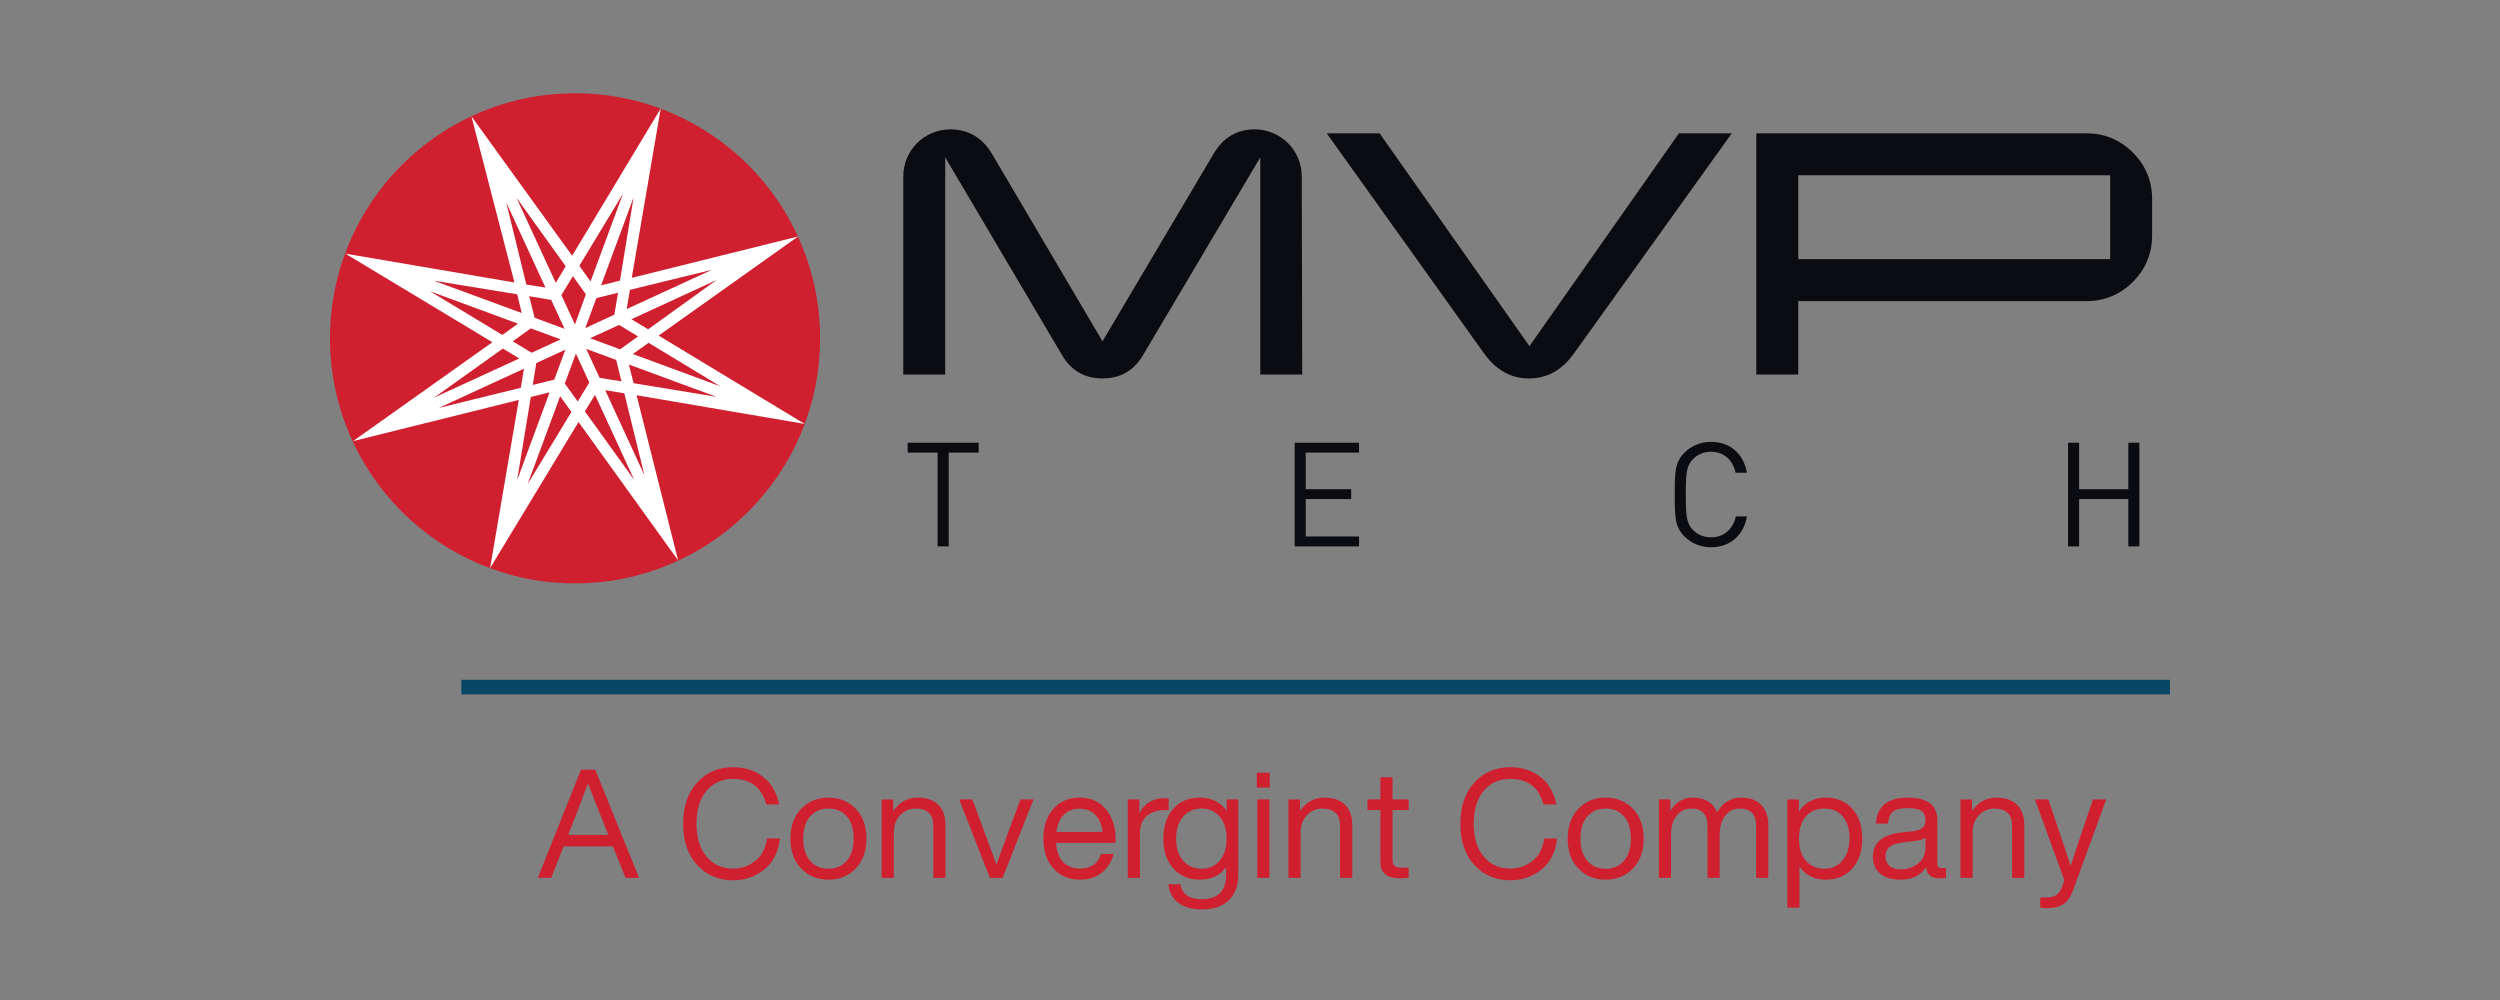 <svg width="250" height="100" viewBox="0 0 250 100" fill="none" xmlns="http://www.w3.org/2000/svg">
<rect x="0" y="0" width="250" height="100" fill="#808080" stroke="none"/>
<path d="M90.328 17.657C90.328 15.036 92.42 12.938 95.041 12.938C96.833 12.938 98.235 13.77 99.199 15.387L110.249 34.13L121.355 15.387C122.311 13.77 123.666 12.938 125.459 12.938C126.079 12.935 126.694 13.056 127.268 13.292C127.841 13.528 128.362 13.876 128.801 14.315C129.239 14.754 129.587 15.275 129.823 15.848C130.059 16.422 130.179 17.037 130.176 17.657L130.222 37.452H126.027V15.737L114.316 35.488C113.402 37.062 112.044 37.843 110.249 37.843C108.456 37.843 107.105 37.062 106.191 35.488L94.522 15.737V37.452H90.327L90.328 17.657ZM173.18 13.331L157.357 35.399C156.184 37.017 154.693 37.845 152.902 37.845C151.112 37.845 149.627 37.017 148.449 35.399L132.672 13.331H137.957L152.946 34.613L167.893 13.331H173.18ZM211.017 25.915H179.826V17.529H211.017V25.915ZM213.286 15.255C212.018 13.984 210.442 13.331 208.651 13.331H175.631V37.452H179.824V30.112H208.651C210.442 30.112 212.018 29.456 213.286 28.19C214.554 26.925 215.211 25.351 215.211 23.56V19.887C215.211 18.096 214.554 16.517 213.286 15.255ZM94.87 45.263V54.638H93.763V45.263H90.765V44.274H97.869V45.263H94.87ZM129.469 54.638V44.274H135.903V45.263H130.575V48.917H135.118V49.907H130.575V53.649H135.903V54.638H129.469ZM171.099 54.725C170.08 54.725 169.148 54.346 168.45 53.648C167.474 52.671 167.474 51.654 167.474 49.455C167.474 47.257 167.474 46.238 168.45 45.263C169.148 44.565 170.08 44.186 171.099 44.186C172.962 44.186 174.345 45.321 174.695 47.272H173.559C173.283 46.005 172.395 45.175 171.099 45.175C170.415 45.175 169.76 45.437 169.308 45.904C168.653 46.574 168.58 47.287 168.58 49.455C168.58 51.624 168.653 52.337 169.309 53.008C169.76 53.472 170.415 53.736 171.099 53.736C172.395 53.736 173.312 52.905 173.589 51.639H174.695C174.36 53.59 172.947 54.725 171.099 54.725ZM212.832 54.638V49.907H207.912V54.638H206.806V44.274H207.912V48.917H212.832V44.274H213.938V54.638L212.832 54.638Z" fill="#0A0C11"/>
<path d="M33 33.833C33 47.366 43.971 58.337 57.505 58.337C71.038 58.337 82.009 47.366 82.009 33.833C82.009 20.299 71.038 9.328 57.505 9.328C43.971 9.328 33 20.299 33 33.833Z" fill="#D0202F"/>
<path d="M64.446 47.533L60.521 39.019L62.432 39.328L64.446 47.533ZM58.495 41.147L58.483 41.136L59.502 39.488L63.428 48.003L58.495 41.147ZM57.774 40.152L56.481 38.355L57.591 35.356L58.93 38.252L57.774 40.152ZM52.761 48.414L56.012 39.625L57.145 41.193L52.761 48.414ZM53.082 39.694L54.959 39.236L51.709 48.026L53.082 39.694ZM43.88 40.793L52.395 36.868L52.086 38.779L43.88 40.793ZM50.289 34.853L51.926 35.848L43.411 39.763L50.289 34.853ZM42.987 29.119L51.799 32.369L50.232 33.491L42.987 29.119ZM51.72 29.428L52.177 31.305L43.376 28.066L51.72 29.428ZM50.621 20.238L54.546 28.753L52.635 28.455L50.621 20.238ZM56.571 26.624L55.577 28.284L51.64 19.758L56.571 26.624ZM53.63 36.306L56.538 34.967L55.428 37.966L53.276 38.492L53.63 36.306ZM52.921 29.622L55.118 29.989L56.457 32.884L53.459 31.774L52.921 29.622ZM53.081 32.838L56.068 33.937L53.161 35.276L51.273 34.132L53.081 32.838ZM57.293 27.619L58.586 29.428L57.499 32.449L56.137 29.508L57.293 27.619ZM62.306 19.357L59.055 28.146L57.934 26.578L62.306 19.357ZM61.997 28.066L60.108 28.535L63.358 19.746L61.997 28.066ZM71.198 26.979L62.672 30.904L62.992 28.982L71.198 26.979ZM64.812 32.93H64.801L64.778 32.953V32.907L63.141 31.924L71.667 27.997L64.812 32.93ZM72.034 38.629L63.279 35.402L64.858 34.281L72.034 38.629ZM58.541 32.804H58.53L59.64 29.806L61.803 29.279L61.436 31.465L58.541 32.804ZM62.146 38.138L59.96 37.782L58.621 34.887L61.619 35.997L62.146 38.138ZM62.009 34.933L59.01 33.823L61.906 32.495L63.806 33.64L62.009 34.933ZM63.359 38.32L62.889 36.466V36.455L71.656 39.682L63.359 38.32ZM80.469 42.395L65.865 33.559L79.805 23.648L63.188 27.78H63.176L66.071 10.854L57.213 25.571L47.142 11.631L51.445 28.249L34.541 25.365L49.225 34.212L49.237 34.223L35.308 44.111L51.88 39.992L49.007 56.815L57.854 42.2L67.811 56.037L63.657 39.522L80.469 42.395Z" fill="white"/>
<path d="M217 69.438H46.131V67.981H217V69.438Z" fill="#074765"/>
<path d="M56.822 83.485H60.834L60.773 83.348C60.52 82.73 59.861 81.063 58.798 78.347C58.173 80.026 57.529 81.699 56.867 83.363L56.822 83.485ZM62.552 87.786L61.29 84.64H56.365L55.119 87.786H53.782L58.098 76.964H59.527L63.905 87.786H62.552ZM69.712 86.494C68.78 85.471 68.313 84.097 68.313 82.375C68.313 80.652 68.78 79.279 69.712 78.256C70.644 77.233 71.845 76.721 73.314 76.721C74.479 76.721 75.472 77.038 76.293 77.671C77.114 78.304 77.657 79.229 77.919 80.445H76.628C76.172 78.742 75.067 77.891 73.315 77.891C72.21 77.891 71.323 78.286 70.655 79.076C69.985 79.877 69.651 80.977 69.651 82.375C69.651 83.773 69.985 84.867 70.654 85.658C71.323 86.459 72.21 86.858 73.314 86.858C74.145 86.858 74.884 86.6 75.533 86.084C76.172 85.587 76.561 84.842 76.704 83.849H77.98C77.838 85.197 77.326 86.225 76.445 86.934C75.553 87.664 74.509 88.03 73.314 88.03C71.845 88.03 70.644 87.517 69.712 86.494ZM82.845 86.874C83.615 86.874 84.228 86.606 84.684 86.068C85.14 85.542 85.368 84.808 85.368 83.865C85.368 82.912 85.14 82.172 84.684 81.646C84.228 81.119 83.615 80.855 82.845 80.855C82.075 80.855 81.462 81.119 81.006 81.646C80.55 82.172 80.322 82.912 80.322 83.865C80.322 84.807 80.55 85.542 81.006 86.069C81.462 86.605 82.075 86.874 82.845 86.874ZM82.845 87.968C81.741 87.968 80.829 87.593 80.109 86.844C79.4 86.104 79.045 85.111 79.045 83.865C79.045 82.618 79.4 81.625 80.109 80.885C80.829 80.136 81.741 79.761 82.845 79.761C83.949 79.761 84.862 80.136 85.581 80.885C86.29 81.625 86.645 82.618 86.645 83.865C86.645 85.111 86.29 86.104 85.581 86.844C84.862 87.593 83.949 87.968 82.845 87.968ZM93.82 80.475C94.306 80.951 94.549 81.621 94.549 82.481V87.786H93.333V82.603C93.333 81.438 92.736 80.855 91.54 80.855C90.972 80.855 90.471 81.068 90.035 81.494C89.6 81.918 89.382 82.537 89.382 83.348V87.786H88.166V79.944H89.321V81.114C89.918 80.212 90.739 79.761 91.783 79.761C92.655 79.761 93.333 79.999 93.82 80.475ZM102.043 79.943H103.351L100.265 87.786H98.988L95.918 79.943H97.241L98.532 83.439C99.171 85.152 99.54 86.165 99.642 86.479C99.824 85.942 100.194 84.924 100.751 83.424L102.043 79.943ZM106.392 81.471C105.986 81.871 105.733 82.446 105.632 83.196H110.252C110.191 82.506 109.958 81.947 109.552 81.516C109.147 81.085 108.615 80.87 107.957 80.87C107.318 80.87 106.796 81.07 106.391 81.471M111.559 84.29H105.6C105.661 85.141 105.9 85.783 106.315 86.213C106.73 86.643 107.297 86.859 108.017 86.859C109.101 86.859 109.795 86.372 110.099 85.399H111.361C111.148 86.191 110.753 86.816 110.175 87.277C109.598 87.738 108.868 87.968 107.986 87.968C106.903 87.968 106.026 87.599 105.357 86.859C104.678 86.119 104.339 85.121 104.339 83.864C104.339 82.628 104.673 81.635 105.342 80.885C106.001 80.136 106.872 79.761 107.956 79.761C109.081 79.761 109.962 80.151 110.601 80.931C111.239 81.712 111.558 82.689 111.558 83.864L111.559 84.29ZM116.864 79.837V81.007H116.56C115.749 81.007 115.119 81.207 114.668 81.608C114.217 82.007 113.991 82.578 113.991 83.317V87.786H112.775V79.943H113.931V81.326C114.457 80.323 115.299 79.822 116.454 79.822C116.657 79.822 116.793 79.827 116.864 79.837ZM121.972 86.068C122.428 85.532 122.655 84.797 122.655 83.864C122.655 82.932 122.427 82.198 121.971 81.661C121.515 81.124 120.902 80.855 120.133 80.855C119.373 80.855 118.762 81.129 118.301 81.676C117.84 82.223 117.61 82.953 117.61 83.864C117.61 84.776 117.84 85.506 118.301 86.053C118.762 86.6 119.373 86.874 120.133 86.874C120.902 86.874 121.515 86.606 121.972 86.068ZM122.671 79.943H123.826V87.482C123.826 88.556 123.512 89.402 122.884 90.02C122.256 90.638 121.354 90.947 120.178 90.947C119.206 90.947 118.425 90.724 117.838 90.278C117.25 89.833 116.915 89.214 116.834 88.424H118.051C118.202 89.417 118.912 89.914 120.178 89.914C121.799 89.914 122.61 89.103 122.61 87.482V86.722C121.992 87.553 121.116 87.968 119.981 87.968C118.876 87.968 117.995 87.593 117.336 86.844C116.667 86.094 116.333 85.101 116.333 83.864C116.333 82.608 116.667 81.61 117.336 80.87C117.984 80.131 118.866 79.761 119.981 79.761C121.146 79.761 122.043 80.202 122.671 81.083V79.943ZM125.726 79.943H126.943V87.786H125.726V79.943ZM125.681 77.268H126.973V78.758H125.681V77.268ZM134.497 80.475C134.983 80.951 135.226 81.621 135.226 82.481V87.786H134.01V82.603C134.01 81.438 133.413 80.855 132.217 80.855C131.649 80.855 131.148 81.068 130.712 81.494C130.277 81.918 130.059 82.537 130.059 83.348V87.786H128.843V79.944H129.998V81.114C130.596 80.212 131.416 79.761 132.46 79.761C133.332 79.761 134.01 79.999 134.497 80.475ZM140.866 81.007H139.255V86.099C139.255 86.545 139.554 86.768 140.152 86.768H140.866V87.786C140.532 87.816 140.243 87.832 140 87.832C138.693 87.832 138.04 87.29 138.04 86.206V81.007H136.747V79.943H138.04V77.724H139.255V79.943H140.866V81.007ZM147.434 86.494C146.501 85.471 146.035 84.097 146.035 82.375C146.035 80.652 146.501 79.279 147.433 78.256C148.366 77.233 149.567 76.721 151.036 76.721C152.201 76.721 153.194 77.038 154.015 77.671C154.836 78.304 155.378 79.229 155.641 80.445H154.349C153.893 78.742 152.789 77.891 151.036 77.891C149.931 77.891 149.045 78.286 148.376 79.076C147.707 79.877 147.372 80.977 147.372 82.375C147.372 83.773 147.707 84.867 148.376 85.658C149.044 86.459 149.931 86.858 151.036 86.858C151.867 86.858 152.606 86.6 153.255 86.084C153.893 85.587 154.283 84.842 154.425 83.849H155.701C155.56 85.197 155.048 86.225 154.167 86.934C153.275 87.664 152.231 88.03 151.036 88.03C149.567 88.03 148.365 87.517 147.434 86.494ZM160.567 86.874C161.336 86.874 161.95 86.606 162.405 86.068C162.861 85.542 163.089 84.808 163.089 83.865C163.089 82.912 162.861 82.172 162.405 81.646C161.949 81.119 161.337 80.855 160.567 80.855C159.796 80.855 159.183 81.119 158.728 81.646C158.272 82.172 158.044 82.912 158.044 83.865C158.044 84.807 158.272 85.542 158.728 86.069C159.184 86.605 159.796 86.874 160.567 86.874ZM160.567 87.968C159.462 87.968 158.55 87.593 157.83 86.844C157.121 86.104 156.766 85.111 156.766 83.865C156.766 82.618 157.121 81.625 157.83 80.885C158.55 80.136 159.462 79.761 160.567 79.761C161.671 79.761 162.583 80.136 163.303 80.885C164.011 81.625 164.367 82.618 164.367 83.865C164.367 85.111 164.011 86.104 163.303 86.844C162.583 87.593 161.671 87.968 160.567 87.968ZM176.124 80.498C176.595 80.989 176.83 81.645 176.83 82.466V87.786H175.614V82.588C175.614 81.433 175.068 80.855 173.973 80.855C173.395 80.855 172.917 81.085 172.537 81.546C172.157 82.007 171.967 82.659 171.967 83.5V87.786H170.751V82.588C170.751 81.433 170.204 80.855 169.11 80.855C168.542 80.855 168.066 81.085 167.681 81.546C167.296 82.007 167.103 82.659 167.103 83.5V87.786H165.887V79.943H167.042V81.098C167.559 80.207 168.314 79.761 169.307 79.761C170.483 79.761 171.288 80.252 171.723 81.235C172.271 80.252 173.076 79.761 174.14 79.761C174.991 79.761 175.652 80.007 176.124 80.498ZM184.257 86.046C184.717 85.494 184.948 84.747 184.948 83.804C184.948 82.882 184.723 82.16 184.272 81.638C183.82 81.116 183.205 80.856 182.425 80.856C181.655 80.856 181.042 81.119 180.586 81.646C180.13 82.173 179.902 82.912 179.902 83.865C179.902 84.807 180.13 85.541 180.586 86.069C181.042 86.605 181.654 86.874 182.425 86.874C183.185 86.874 183.796 86.598 184.257 86.046ZM185.237 80.871C185.895 81.621 186.225 82.619 186.225 83.865C186.225 85.101 185.896 86.094 185.237 86.844C184.568 87.594 183.682 87.969 182.576 87.969C181.452 87.969 180.576 87.533 179.948 86.662V90.765H178.731V79.944H179.887V81.159C180.515 80.227 181.412 79.761 182.577 79.761C183.681 79.761 184.568 80.131 185.237 80.871ZM191.819 86.342C192.306 85.957 192.548 85.405 192.548 84.685V83.759C192.326 83.93 191.981 84.042 191.515 84.093L190.375 84.229C189.717 84.311 189.248 84.463 188.969 84.685C188.691 84.909 188.551 85.228 188.551 85.643C188.551 86.049 188.683 86.365 188.946 86.593C189.21 86.821 189.6 86.935 190.116 86.935C190.766 86.935 191.332 86.737 191.819 86.342ZM194.6 86.798V87.786C194.379 87.818 194.155 87.833 193.932 87.832C193.111 87.832 192.67 87.457 192.61 86.707C192.062 87.548 191.211 87.969 190.056 87.969C189.195 87.969 188.518 87.768 188.027 87.368C187.535 86.968 187.289 86.403 187.289 85.674C187.289 84.255 188.257 83.444 190.193 83.241L191.318 83.12C192.139 83.029 192.549 82.669 192.549 82.041C192.549 81.605 192.414 81.291 192.146 81.099C191.877 80.906 191.424 80.81 190.785 80.81C190.107 80.81 189.617 80.924 189.319 81.152C189.019 81.38 188.849 81.782 188.81 82.36H187.594C187.695 80.627 188.759 79.761 190.785 79.761C192.751 79.761 193.734 80.521 193.734 82.041V86.418C193.734 86.671 193.876 86.798 194.16 86.798L194.6 86.798ZM201.699 80.475C202.186 80.951 202.429 81.621 202.429 82.481V87.786H201.213V82.603C201.213 81.438 200.615 80.855 199.419 80.855C198.852 80.855 198.351 81.068 197.915 81.494C197.479 81.918 197.261 82.537 197.261 83.348V87.786H196.046V79.944H197.2V81.114C197.798 80.212 198.619 79.761 199.662 79.761C200.534 79.761 201.213 79.999 201.699 80.475ZM209.3 79.943H210.622L207.309 89.017C207.076 89.676 206.757 90.139 206.351 90.408C205.946 90.676 205.414 90.811 204.756 90.811C204.533 90.811 204.289 90.795 204.026 90.765V89.747H204.741C205.439 89.747 205.916 89.422 206.169 88.774L206.442 88.044L203.494 79.943H204.832L205.941 83.211C206.327 84.338 206.701 85.467 207.066 86.601C207.425 85.46 207.8 84.325 208.191 83.196L209.3 79.943Z" fill="#D0202F"/>
</svg>
